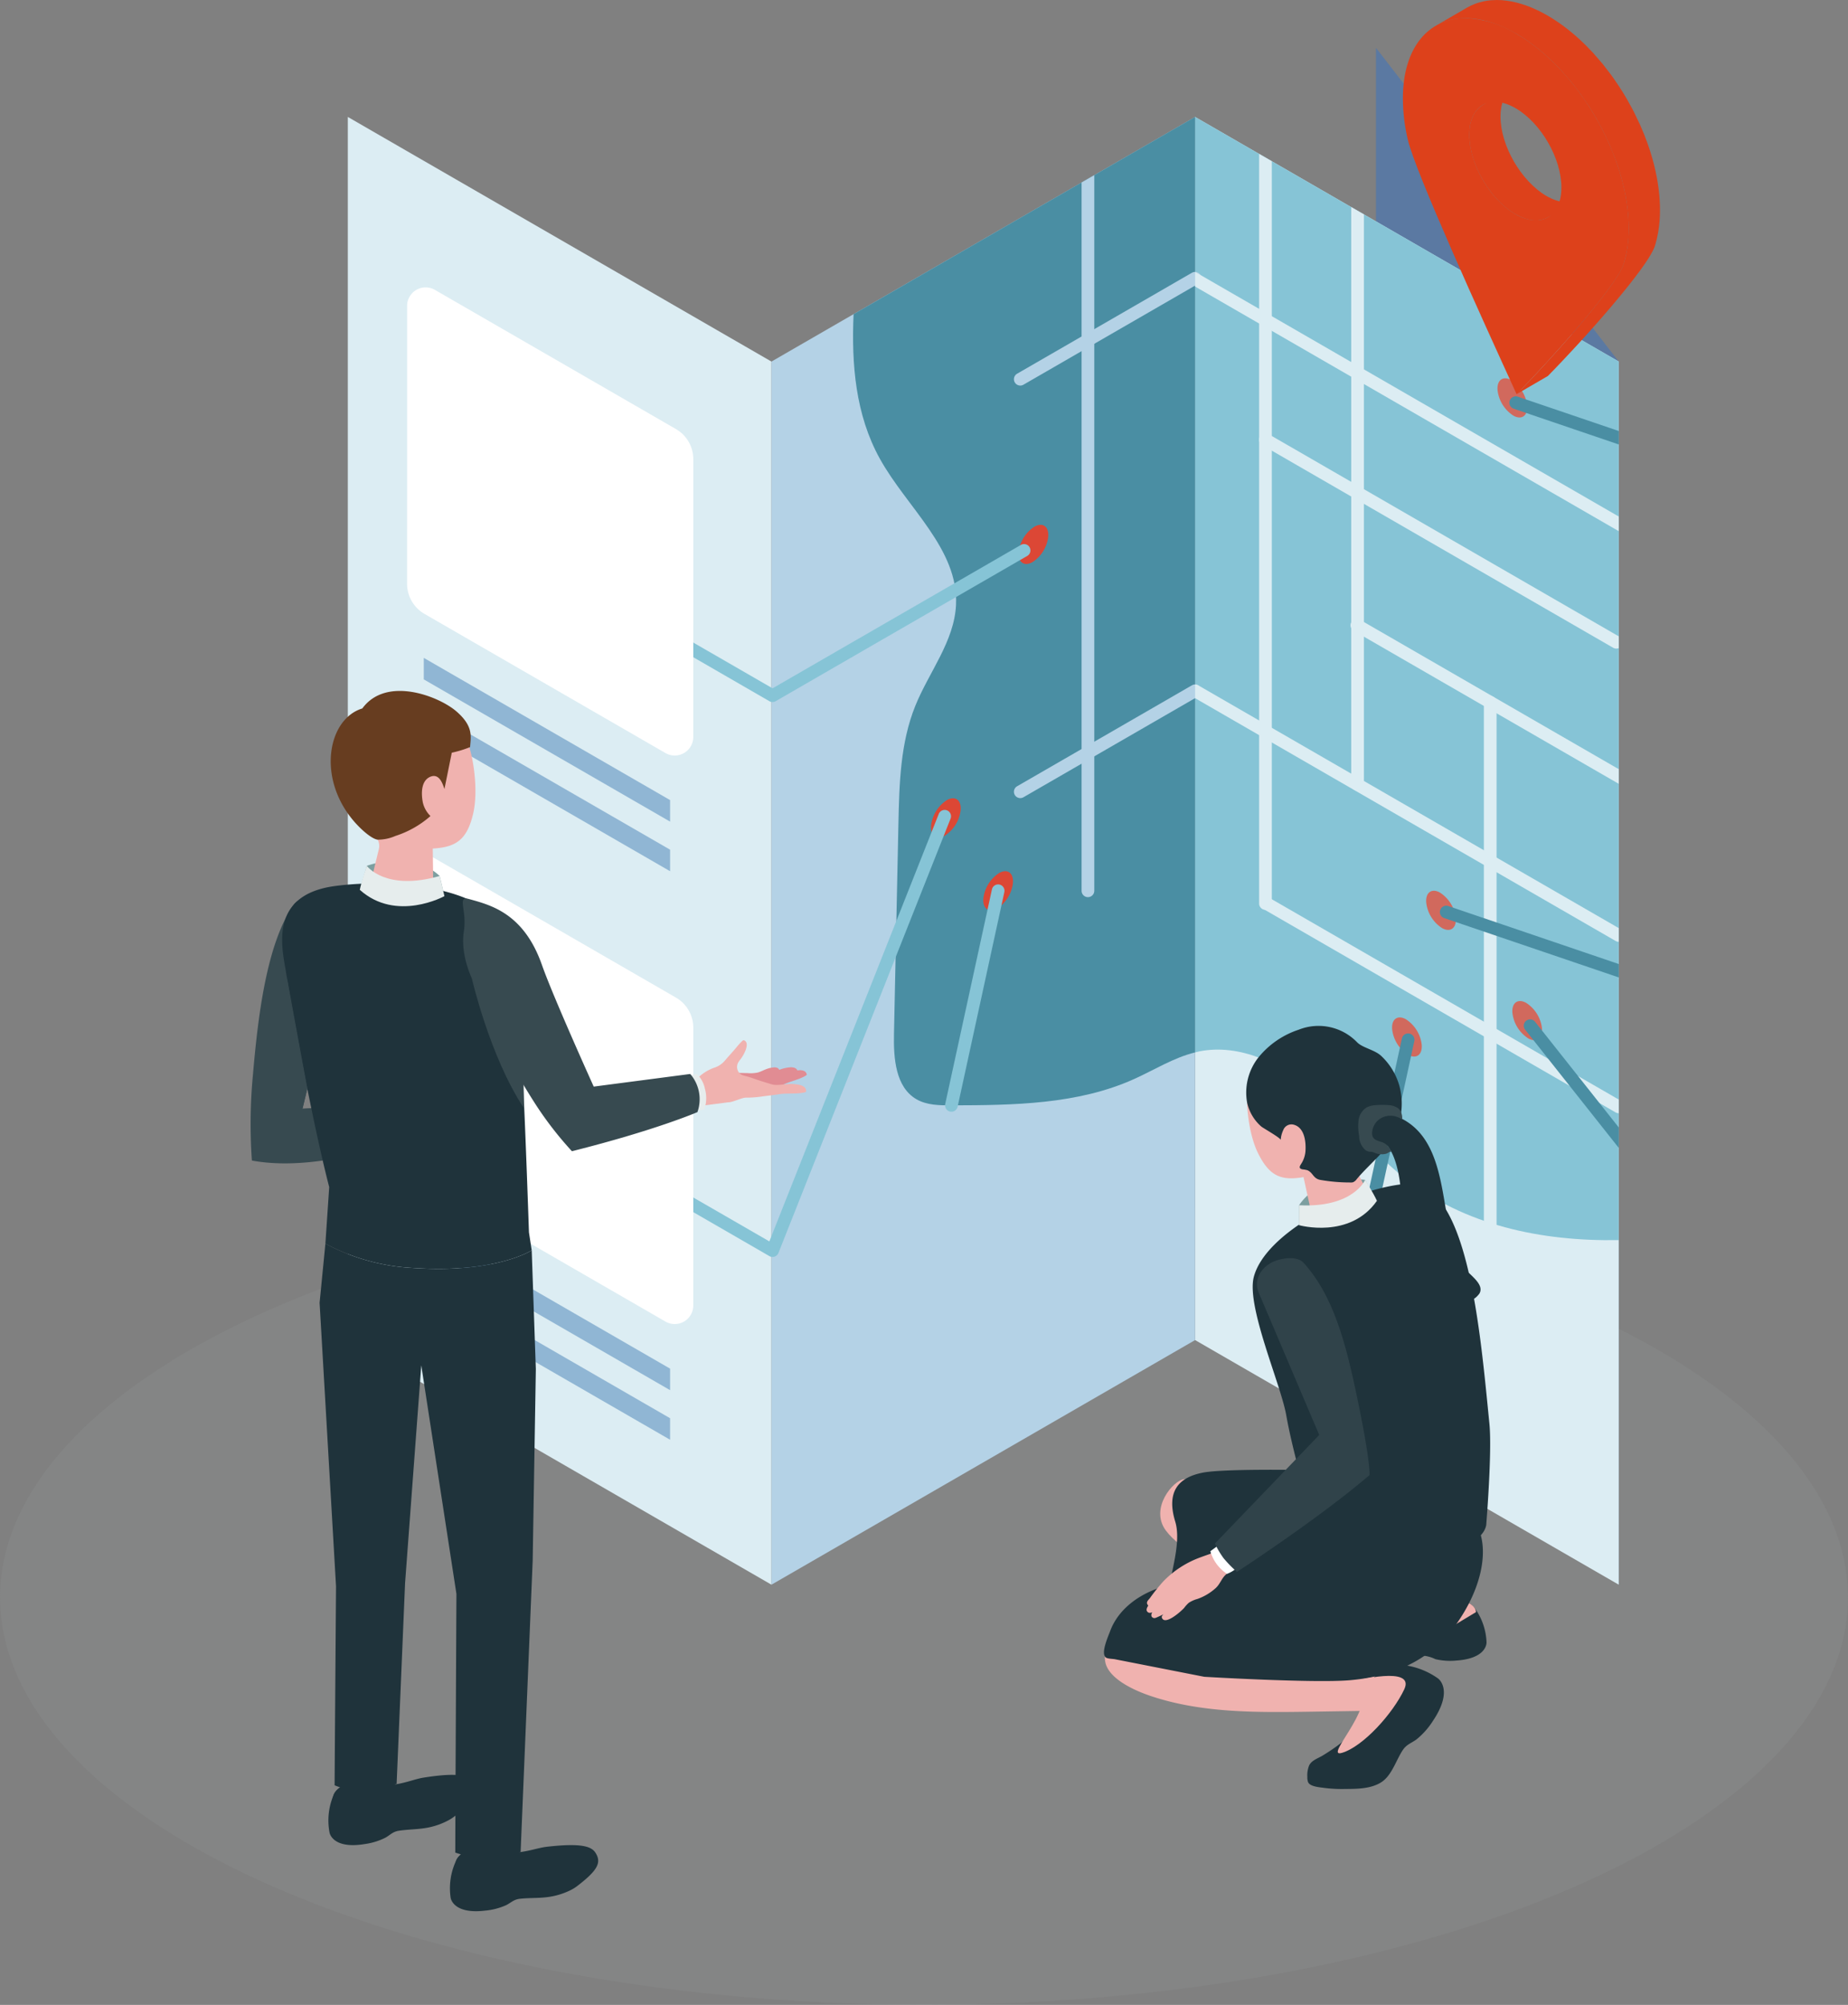 <svg xmlns="http://www.w3.org/2000/svg" xmlns:xlink="http://www.w3.org/1999/xlink" width="322.037" height="349.326" viewBox="0 0 322.037 349.326"><rect x="0" y="0" width="322.037" height="349.326" fill="#808080" stroke="none"/><defs><clipPath id="a"><rect width="267.729" height="333.003" fill="none"/></clipPath><clipPath id="b"><path d="M510.993,276.364l73.825,42.623V105.873L510.993,63.25Z" transform="translate(-510.993 -63.25)" fill="none"/></clipPath><clipPath id="c"><path d="M281.811,105.873V318.988l73.825-42.623V63.25Z" transform="translate(-281.811 -63.25)" fill="none"/></clipPath><clipPath id="e"><path d="M661.669,50.127a3.883,3.883,0,0,0-.678.516c-.051.047-.1.095-.149.145a4.326,4.326,0,0,0-.556.688l-.008.01a5.01,5.01,0,0,0-.3.549c0,.006-.005.013-.008.019s-.017.042-.026.062c-.055.122-.11.245-.158.375-.024.064-.044.132-.066.2-.013.039-.027.078-.039.118s-.025.07-.035.107c-.039.133-.075.269-.107.41-.011.049-.02.1-.03.15-.007.032-.013.064-.019.1-.01.049-.021.1-.029.145-.022.126-.041.253-.058.384-.009.072-.015.145-.022.218,0,.026-.005.051-.008.078s-.007.06-.01.091c-.01.124-.018.25-.023.378s-.008.257-.009.388c0,.007,0,.015,0,.023,0,.12,0,.241.005.362s.01.258.018.388c0,.059.009.119.014.178,0,.026,0,.052.006.077,0,.045.006.091.011.136q.019.2.044.394t.058.406v.009a.072.072,0,0,1,0,.011q.031.194.068.389.041.217.089.435c.009.041.02.083.03.124l.023.1c.017.074.034.148.052.223q.059.238.127.476c.018.063.038.125.057.188.013.043.025.085.038.127.019.063.037.126.057.189q.086.268.18.535c.016.047.036.093.053.14s.045.12.068.181c.038.1.073.2.113.3.058.146.122.291.184.436.029.068.056.136.086.2.012.028.023.055.035.083.077.172.163.341.245.511.059.123.115.247.177.369l.021.043c.012.024.028.047.041.07.3.574.621,1.136.974,1.678l.018.029a18.734,18.734,0,0,0,1.13,1.547c.022.028.041.06.063.087s.032.036.047.054c.1.118.2.229.3.344s.211.251.321.37l.078.081c.051.055.1.108.156.162.094.1.185.2.281.292s.186.179.28.268c.035.033.07.068.105.1l.064.062q.207.19.418.369c.066.056.133.11.2.164l.088.072.092.076q.182.144.368.281c.089.066.179.129.269.192l.047.033.039.028c.114.079.229.155.344.228s.227.142.341.209l.079.046q.129.074.256.143.166.09.329.171c.07.034.139.066.209.1l.055.025.062.03q.161.072.321.136t.324.122l.054.018.048.015c.073.025.147.05.22.072q.167.051.331.091c.053.013.1.023.156.035l.07.016.1.023c.118.023.235.042.351.058.07.009.14.015.209.021l.075.008.073.007q.191.013.376.013c.054,0,.106-.006.16-.008l.126-.006c.043,0,.087,0,.13-.006a4.448,4.448,0,0,0,.462-.067l.008,0c.032-.006.061-.018.092-.025a4.066,4.066,0,0,0,.46-.127c.012,0,.022-.011.034-.016a3.884,3.884,0,0,0,.615-.284l5.439-3.16a3.869,3.869,0,0,1-.614.284,4.065,4.065,0,0,1-.5.143c-.03.007-.059.019-.09.025a4.536,4.536,0,0,1-.6.076l-.124.006a5.176,5.176,0,0,1-.61-.012l-.074-.008a5.936,5.936,0,0,1-.664-.1l-.069-.015a7.013,7.013,0,0,1-.708-.2l-.048-.015q-.375-.129-.763-.306l-.052-.024c-.262-.121-.527-.258-.8-.413s-.54-.329-.8-.512l-.044-.032q-.371-.259-.732-.551L671.1,64.8q-.348-.286-.685-.6c-.035-.033-.07-.067-.1-.1-.191-.181-.378-.369-.562-.561-.051-.054-.1-.106-.154-.16-.138-.147-.269-.3-.4-.456-.1-.113-.2-.223-.294-.339-.039-.047-.074-.1-.112-.143a18.823,18.823,0,0,1-1.129-1.545l-.019-.03c-.352-.541-.676-1.1-.973-1.676-.02-.039-.043-.076-.062-.115-.061-.12-.116-.243-.175-.364-.1-.2-.193-.4-.282-.6-.03-.068-.057-.137-.086-.205-.1-.243-.2-.487-.3-.732-.023-.062-.047-.123-.069-.184q-.157-.431-.29-.863c-.013-.042-.026-.085-.038-.127q-.132-.444-.237-.887l-.023-.095c-.072-.317-.135-.634-.185-.949,0,0,0-.007,0-.011q-.075-.476-.114-.945c0-.026,0-.051-.006-.076-.024-.312-.038-.622-.037-.928s.016-.6.042-.88c0-.026.005-.052.008-.078.026-.259.063-.508.109-.748.006-.032.012-.063.019-.1.048-.232.106-.454.172-.667.013-.04.026-.079.04-.119a5.859,5.859,0,0,1,.224-.575c.009-.019.016-.041.025-.06a5.019,5.019,0,0,1,.32-.579,4.319,4.319,0,0,1,.556-.688c.049-.05.1-.1.149-.144a3.867,3.867,0,0,1,.678-.516Z" transform="translate(-659.327 -46.967)" fill="none"/></clipPath><radialGradient id="f" cx="2.435" cy="0.133" r="1.7" gradientTransform="matrix(1.215, 0, 0, -1, 2.382, 27.329)" gradientUnits="objectBoundingBox"><stop offset="0" stop-color="#fadf1a"/><stop offset="1" stop-color="#dd411b"/></radialGradient><clipPath id="g"><path d="M642.977,43.939c-4.432-2.559-8.017-8.759-8-13.852s3.622-7.149,8.055-4.59,8.009,8.763,7.995,13.856c-.01,3.606-1.818,5.687-4.445,5.687a7.314,7.314,0,0,1-3.6-1.1M623.4,23.756a31.6,31.6,0,0,0,.863,7.236c1.294,5.595,12.858,31.014,18.958,44.345,6.194-6.294,17.409-18.869,18.638-22.64a20.563,20.563,0,0,0,.9-6.218c.035-12.484-8.748-27.7-19.62-33.973a17.923,17.923,0,0,0-8.826-2.7c-6.448,0-10.889,5.106-10.914,13.947" transform="translate(-623.402 -9.809)" fill="none"/></clipPath><radialGradient id="h" cx="0.402" cy="0.42" r="0.707" gradientTransform="matrix(1.663, 0, 0, -1, 3.379, 10.067)" xlink:href="#f"/><clipPath id="i"><path d="M651.785,0c-.135,0-.264.014-.4.019-.1,0-.2.008-.306.014s-.213.005-.316.015a10.937,10.937,0,0,0-1.135.165l-.021.006c-.083.017-.16.048-.242.067a10.023,10.023,0,0,0-1.112.306c-.042.015-.082.035-.124.05-.06.023-.118.049-.178.072a9.462,9.462,0,0,0-1.292.614l-5.438,3.16a9.454,9.454,0,0,1,1.29-.613c.06-.024.119-.051.179-.073a9.935,9.935,0,0,1,1.239-.358c.081-.018.156-.049.238-.065a10.9,10.9,0,0,1,1.473-.186c.1-.007.2-.011.306-.014a12.427,12.427,0,0,1,1.5.029c.06,0,.121.013.181.018a14.629,14.629,0,0,1,1.632.251l.168.038A17.178,17.178,0,0,1,651.159,4l.12.039q.92.316,1.869.749l.125.059c.642.3,1.292.632,1.95,1.012s1.324.8,1.974,1.254l.111.079q.909.635,1.792,1.35c.07.056.139.114.209.171q.852.7,1.676,1.464c.088.082.174.168.261.25.467.442.924.9,1.374,1.373.125.131.253.259.377.392.338.363.663.744.991,1.122.238.274.482.542.714.824.344.417.673.85,1,1.282.188.246.384.484.568.735.4.549.788,1.113,1.168,1.681.1.147.2.288.3.436q.707,1.082,1.355,2.2c.123.213.233.432.353.647.3.539.6,1.078.881,1.627.152.3.289.6.434.906.233.483.469.964.684,1.452.075.169.143.339.215.509q.382.9.724,1.8c.056.148.113.3.167.444q.385,1.057.711,2.12c.032.1.063.208.094.312q.323,1.088.581,2.176c.018.077.037.153.054.23.178.778.332,1.554.455,2.325,0,.01,0,.02.005.029.123.777.215,1.549.279,2.315.005.063.01.127.015.19.06.765.093,1.524.092,2.273,0,.539-.024,1.06-.058,1.572,0,.069-.008.139-.013.207-.036.478-.088.941-.151,1.394-.013.1-.028.195-.043.291-.071.461-.152.911-.251,1.344-.005.022-.011.042-.017.063-.108.465-.23.915-.368,1.346a6.048,6.048,0,0,1-.316.741c-.038.078-.086.164-.13.246-.108.206-.229.423-.367.654-.061.1-.122.2-.188.311-.142.229-.3.474-.468.723-.086.129-.166.254-.258.388-.217.317-.453.65-.7.992-.053.073-.1.14-.153.215-.31.423-.642.864-.991,1.318-.1.133-.213.273-.318.407-.255.328-.515.659-.786,1-.143.179-.292.363-.439.545-.249.308-.5.618-.761.934l-.49.592q-.395.475-.8.957c-.164.194-.326.388-.493.583q-.44.518-.891,1.039l-.446.517q-.61.7-1.23,1.406l-.13.149q-.69.78-1.382,1.549c-.142.158-.283.313-.425.47q-.476.527-.948,1.046l-.516.563c-.282.307-.562.611-.839.91l-.525.566q-.407.436-.8.856l-.49.519c-.284.3-.559.587-.831.871-.129.134-.261.273-.387.4-.378.392-.744.769-1.094,1.124l-.043.043h0l5.439-3.16c.362-.368.744-.761,1.137-1.168.125-.129.256-.267.383-.4.274-.285.55-.574.835-.875l.484-.513c.271-.288.543-.578.821-.876l.5-.534q.431-.465.87-.943l.5-.541q.477-.522.958-1.056c.14-.156.28-.308.42-.465q.69-.769,1.381-1.549l.14-.159q.613-.7,1.218-1.392c.153-.176.3-.35.452-.524q.449-.52.888-1.036c.167-.2.329-.39.494-.584q.409-.485.805-.962l.478-.578c.265-.322.521-.638.774-.952.144-.179.289-.358.429-.533.271-.34.53-.671.785-1,.107-.137.219-.279.323-.414.349-.454.68-.895.99-1.317.052-.07.094-.133.145-.2.252-.347.491-.685.711-1.005.09-.132.168-.253.252-.38.115-.173.24-.355.344-.518.047-.075.083-.139.127-.211.066-.106.127-.208.187-.31.138-.232.26-.449.368-.656.043-.082.091-.168.129-.245.018-.036.043-.078.059-.113.071-.149.132-.291.183-.423.027-.071.052-.14.074-.206q.065-.206.127-.416c.088-.3.167-.614.241-.931.005-.021.011-.041.016-.062,0,0,0-.009,0-.014q.108-.475.195-.972c.02-.117.035-.24.053-.359.015-.1.03-.194.044-.291s.032-.2.045-.3q.057-.461.1-.94c0-.049.005-.1.009-.15.005-.07.008-.14.013-.21.013-.191.027-.381.035-.577q.02-.462.022-.938c0-.018,0-.037,0-.055q0-.441-.012-.887-.014-.473-.045-.951c-.009-.144-.023-.29-.034-.435-.005-.063-.01-.127-.015-.19-.009-.111-.016-.222-.026-.333q-.046-.481-.108-.965t-.142-1c0-.006,0-.013,0-.018s0-.02-.005-.029q-.076-.477-.166-.957-.1-.532-.218-1.067c-.022-.1-.048-.2-.071-.3-.018-.077-.036-.154-.054-.231-.043-.184-.084-.368-.13-.552q-.146-.584-.313-1.168c-.043-.152-.092-.3-.137-.455-.031-.1-.063-.208-.094-.312-.048-.157-.092-.313-.142-.47q-.21-.657-.442-1.313c-.04-.112-.085-.224-.127-.336-.055-.15-.112-.3-.169-.448-.093-.248-.181-.5-.279-.743-.14-.352-.294-.7-.443-1.051-.073-.171-.141-.342-.216-.512-.031-.069-.057-.138-.088-.207-.186-.417-.395-.827-.595-1.241-.146-.3-.283-.61-.437-.911-.019-.038-.035-.076-.054-.113-.26-.507-.541-1-.819-1.5-.122-.219-.235-.443-.36-.661q-.648-1.12-1.355-2.2c-.1-.15-.205-.292-.3-.441-.379-.567-.763-1.13-1.164-1.677-.184-.251-.38-.489-.568-.734-.295-.385-.584-.777-.889-1.151-.037-.045-.077-.086-.114-.132-.232-.281-.475-.548-.713-.822-.269-.31-.531-.631-.807-.931-.061-.066-.125-.128-.186-.194-.123-.133-.25-.259-.374-.389-.232-.243-.462-.491-.7-.727s-.452-.434-.679-.649c-.087-.082-.173-.168-.261-.249-.055-.051-.108-.105-.163-.156q-.506-.465-1.024-.905c-.162-.138-.326-.269-.49-.4-.07-.057-.139-.115-.208-.171s-.154-.129-.232-.191q-.446-.354-.9-.689c-.218-.161-.438-.315-.659-.469l-.112-.08-.1-.07q-.419-.288-.843-.558t-.837-.512l-.194-.113q-.314-.181-.625-.35-.4-.219-.806-.417c-.174-.086-.347-.165-.52-.245l-.124-.059c-.051-.023-.1-.049-.153-.072q-.4-.177-.787-.334t-.794-.3c-.046-.016-.09-.029-.136-.044L656.6.837c-.178-.06-.356-.121-.533-.174q-.409-.124-.813-.225c-.13-.032-.258-.057-.387-.086L654.7.315c-.083-.018-.167-.04-.25-.056q-.435-.085-.861-.142c-.176-.024-.347-.036-.521-.053-.06-.006-.121-.014-.181-.019s-.117-.014-.173-.018Q652.285,0,651.871,0Z" transform="translate(-641.223 0.002)" fill="none"/></clipPath><radialGradient id="j" cx="0.924" cy="-0.342" r="0.509" gradientTransform="matrix(1.759, 0, 0, -1, 4.012, 9.696)" xlink:href="#f"/></defs><ellipse cx="161.018" cy="71" rx="161.018" ry="71" transform="translate(0 207.326)" fill="#a4a9ad" opacity="0.112"/><g transform="translate(43.658 0)"><path d="M651.162,80.549l-42.3-54.657V239.007l42.3,54.657Z" transform="translate(-412.734 -17.551)" fill="#5b79a2"/><path d="M126.454,105.873,52.629,63.25V276.365l73.825,42.623Z" transform="translate(-35.676 -42.875)" fill="#dcedf3"/><path d="M584.818,105.873,510.993,63.25V276.365l73.825,42.623Z" transform="translate(-346.39 -42.875)" fill="#dcedf3"/><path d="M281.811,105.873,355.636,63.25V276.365l-73.825,42.623Z" transform="translate(-191.033 -42.875)" fill="#b4d2e6"/><g clip-path="url(#a)"><path d="M511.682,226.074c7.152-1.434,14.42,2.169,19.982,6.889s10.064,10.61,15.788,15.131c10.451,8.254,23.852,11.095,37.367,10.853V105.873L510.993,63.25v163c.23-.056.456-.124.689-.171" transform="translate(-346.39 -42.875)" fill="#86c4d6"/><path d="M330.607,122.772c4.728,8.551,13.757,15.749,13.288,25.509-.305,6.355-4.7,11.67-7.089,17.566-2.62,6.465-2.8,13.62-2.949,20.595q-.386,18.289-.771,36.577c-.089,4.22.258,9.263,3.908,11.382,1.808,1.049,4.01,1.073,6.1,1.068,10.813-.026,22-.146,31.854-4.594,3.524-1.59,6.87-3.713,10.609-4.631v-163L326.045,97.61c-.39,8.809.359,17.559,4.563,25.162" transform="translate(-220.956 -42.874)" fill="#4a8ea3"/><path d="M399.205,471.532a6.1,6.1,0,0,0-2.794,4.5c-.118,1.719.941,2.492,2.366,1.725a6.1,6.1,0,0,0,2.794-4.5c.118-1.719-.941-2.491-2.366-1.725" transform="translate(-268.711 -319.439)" fill="#dc4735"/><path d="M370.928,432.087a6.1,6.1,0,0,0-2.794,4.5c-.119,1.719.941,2.492,2.366,1.725a6.1,6.1,0,0,0,2.794-4.5c.119-1.719-.941-2.491-2.366-1.725" transform="translate(-249.543 -292.7)" fill="#dc4735"/><path d="M418.307,284.182a6.1,6.1,0,0,0-2.794,4.5c-.119,1.719.941,2.492,2.366,1.725a6.1,6.1,0,0,0,2.794-4.5c.119-1.719-.941-2.491-2.366-1.725" transform="translate(-281.66 -192.439)" fill="#dc4735"/><path d="M676.952,204.934a6.1,6.1,0,0,1,2.794,4.5c.119,1.719-.941,2.492-2.366,1.725a6.1,6.1,0,0,1-2.795-4.5c-.118-1.719.941-2.491,2.366-1.725" transform="translate(-457.279 -138.718)" fill="#d1695d"/><path d="M684.989,541.766a6.1,6.1,0,0,1,2.794,4.5c.119,1.719-.941,2.492-2.366,1.725a6.1,6.1,0,0,1-2.794-4.5c-.118-1.719.941-2.491,2.366-1.725" transform="translate(-462.728 -367.049)" fill="#d1695d"/><path d="M619.922,550.629a6.1,6.1,0,0,1,2.794,4.5c.119,1.719-.941,2.492-2.366,1.725a6.1,6.1,0,0,1-2.794-4.5c-.119-1.719.941-2.491,2.366-1.725" transform="translate(-418.62 -373.057)" fill="#d1695d"/><path d="M638.359,482.113a6.1,6.1,0,0,1,2.795,4.5c.119,1.719-.941,2.492-2.366,1.725a6.1,6.1,0,0,1-2.794-4.5c-.118-1.719.941-2.491,2.366-1.725" transform="translate(-431.118 -326.611)" fill="#d1695d"/><path d="M248.38,321.822a1.106,1.106,0,0,1-.553-.148l-15.061-8.7a1.106,1.106,0,0,1,1.107-1.916l14.507,8.375,43.278-24.986a1.106,1.106,0,0,1,1.106,1.916l-43.831,25.305a1.106,1.106,0,0,1-.553.148" transform="translate(-157.411 -199.501)" fill="#86c4d6"/><path d="M248.38,515.976a1.1,1.1,0,0,1-.553-.148l-15.061-8.7a1.106,1.106,0,1,1,1.107-1.915l13.951,8.054,29.521-74.483a1.106,1.106,0,0,1,2.057.815l-29.993,75.674a1.1,1.1,0,0,1-1.029.7" transform="translate(-157.411 -296.968)" fill="#86c4d6"/><path d="M136.65,380.627,93.728,355.846v3.749l42.921,24.781Z" transform="translate(-63.536 -241.219)" fill="#90b6d4"/><path d="M136.65,407.449,93.728,382.668v3.749L136.65,411.2Z" transform="translate(-63.536 -259.401)" fill="#90b6d4"/><path d="M131.53,180.117l-42-24.25a3.23,3.23,0,0,0-4.845,2.8l-.005,48.407a6.056,6.056,0,0,0,3.028,5.245l42,24.25a3.23,3.23,0,0,0,4.845-2.8l.005-48.407a6.056,6.056,0,0,0-3.028-5.245" transform="translate(-57.401 -105.361)" fill="#fff"/><path d="M376.842,517.983a1.126,1.126,0,0,1-.237-.025,1.107,1.107,0,0,1-.846-1.317l8.14-37.389a1.106,1.106,0,1,1,2.162.471l-8.14,37.389a1.107,1.107,0,0,1-1.08.871" transform="translate(-254.701 -324.282)" fill="#86c4d6"/><path d="M414.1,390.03a1.106,1.106,0,0,1-.554-2.064l30.46-17.586a1.106,1.106,0,1,1,1.106,1.916l-30.46,17.586a1.1,1.1,0,0,1-.552.148" transform="translate(-279.961 -250.97)" fill="#b4d2e6"/><path d="M414.1,166.883a1.106,1.106,0,0,1-.554-2.064l30.46-17.586a1.106,1.106,0,1,1,1.106,1.916l-30.46,17.586a1.1,1.1,0,0,1-.552.148" transform="translate(-279.961 -99.704)" fill="#b4d2e6"/></g><g transform="translate(164.603 20.375)"><g clip-path="url(#b)"><path d="M546.731,185.993a1.106,1.106,0,0,1-1.106-1.106V41.623a1.106,1.106,0,1,1,2.212,0V184.887a1.106,1.106,0,0,1-1.106,1.106" transform="translate(-534.469 -47.84)" fill="#dcedf3"/><path d="M596.563,203.112a1.106,1.106,0,0,1-1.106-1.106V97.474a1.106,1.106,0,1,1,2.212,0V202.006a1.106,1.106,0,0,1-1.106,1.106" transform="translate(-568.249 -85.7)" fill="#dcedf3"/><path d="M668.317,472.366a1.106,1.106,0,0,1-1.106-1.106V377.537a1.106,1.106,0,0,1,2.212,0V471.26a1.106,1.106,0,0,1-1.106,1.106" transform="translate(-616.889 -275.548)" fill="#dcedf3"/><path d="M607.867,271.892a1.1,1.1,0,0,1-.552-.148l-61.138-35.3a1.106,1.106,0,1,1,1.106-1.916l61.138,35.3a1.106,1.106,0,0,1-.554,2.064" transform="translate(-534.469 -179.256)" fill="#dcedf3"/><path d="M594.01,199.083a1.1,1.1,0,0,1-.552-.148l-86.234-49.787a1.106,1.106,0,0,1,1.106-1.916l86.234,49.787a1.106,1.106,0,0,1-.554,2.064" transform="translate(-508.063 -120.079)" fill="#dcedf3"/><path d="M670.014,379.624a1.1,1.1,0,0,1-.552-.149l-73.825-42.623a1.106,1.106,0,0,1,1.107-1.916l73.825,42.623a1.106,1.106,0,0,1-.554,2.064" transform="translate(-567.996 -247.319)" fill="#dcedf3"/><path d="M582.488,415.066a1.1,1.1,0,0,1-.552-.149L508.111,372.3a1.106,1.106,0,0,1,1.107-1.916L583.043,413a1.106,1.106,0,0,1-.554,2.064" transform="translate(-508.664 -271.345)" fill="#dcedf3"/><path d="M608.673,522.914a1.1,1.1,0,0,1-.552-.148L546.74,487.327a1.106,1.106,0,1,1,1.106-1.916l61.382,35.439a1.106,1.106,0,0,1-.554,2.064" transform="translate(-534.85 -349.322)" fill="#dcedf3"/><path d="M714.147,583.483a1.129,1.129,0,0,0,.2-.127,1.107,1.107,0,0,0,.18-1.555l-23.76-29.995a1.106,1.106,0,0,0-1.734,1.374l23.76,30a1.107,1.107,0,0,0,1.353.307" transform="translate(-631.521 -394.146)" fill="#4a8ea3"/><path d="M681.7,503.891a1.105,1.105,0,0,0-.591-1.619l-36.227-12.322a1.106,1.106,0,0,0-.712,2.1L680.4,504.367a1.106,1.106,0,0,0,1.3-.476" transform="translate(-600.761 -352.459)" fill="#4a8ea3"/><path d="M719.3,228.373a1.106,1.106,0,0,0-.591-1.619l-36.227-12.322a1.106,1.106,0,0,0-.712,2.1l36.227,12.322a1.106,1.106,0,0,0,1.3-.476" transform="translate(-626.247 -165.692)" fill="#4a8ea3"/></g></g><g transform="translate(90.778 20.375)"><g clip-path="url(#c)"><path d="M450.7,212.248a1.106,1.106,0,0,1-1.106-1.106V83.621a1.106,1.106,0,0,1,2.212,0V211.142a1.106,1.106,0,0,1-1.106,1.106" transform="translate(-395.55 -76.309)" fill="#b4d2e6"/></g></g><g clip-path="url(#a)"><path d="M131.53,487.64l-42-24.25a3.23,3.23,0,0,0-4.845,2.8l-.005,48.407a6.056,6.056,0,0,0,3.028,5.245l42,24.249a3.23,3.23,0,0,0,4.845-2.8l.005-48.407a6.056,6.056,0,0,0-3.028-5.245" transform="translate(-57.401 -313.824)" fill="#fff"/><path d="M136.65,688.15,93.728,663.369v3.749L136.65,691.9Z" transform="translate(-63.536 -449.681)" fill="#90b6d4"/><path d="M136.65,714.972,93.728,690.192v3.749l42.921,24.78Z" transform="translate(-63.536 -467.863)" fill="#90b6d4"/><path d="M598.629,598.587a1.121,1.121,0,0,1-.236-.025,1.107,1.107,0,0,1-.846-1.317l8.14-37.389a1.106,1.106,0,1,1,2.162.471l-8.14,37.389a1.106,1.106,0,0,1-1.08.871" transform="translate(-405.045 -378.922)" fill="#4a8ea3"/><path d="M612.973,866.694a10.841,10.841,0,0,1,2.047,5.939s.183,2.829-5.3,3.188a11.059,11.059,0,0,1-3.613-.247,6.124,6.124,0,0,0-2.452-.63c-1.5.109-2.969.468-4.463.567a12.13,12.13,0,0,1-4.2-.427,6.919,6.919,0,0,1-1.156-.447c-3.983-2.007-4.773-3.167-4.084-4.919.441-1.12,1.827-2.088,7.9-2.513,1.517-.106,3.615.3,5.87-.1a4.81,4.81,0,0,0,2.1-.892,5.836,5.836,0,0,1,3.285-1.02c1.884-.065,3.5.57,4.064,1.5" transform="translate(-399.632 -586.488)" fill="#1f333b"/><path d="M645.29,867.379c-.044-1.288-1.959-2.267-4.276-2.188s-4.159,1.189-4.115,2.477,1.959,2.267,4.276,2.188" transform="translate(-431.738 -586.488)" fill="#f0b2af"/><path d="M505.8,816.582c6.382,2.573,26.795,6.485,26.795,6.485l-.377-18.057c-13.651-5.149-28.618-6.177-35.921-5.405-1.894.2-6.049,5.082-3.18,8.948,2.541,3.424,8.728,6.435,12.683,8.029" transform="translate(-333.61 -541.877)" fill="#f0b2af"/><path d="M469.827,897.741c8.964,3.1,18.672,2.993,28.155,2.853l13.283-.2q-.011-3.409-.022-6.818a322.8,322.8,0,0,0-42.581-4.932c-2.863-.14-7.054-.349-6.418,3.239.529,2.986,5.129,5.006,7.582,5.854" transform="translate(-313.301 -602.351)" fill="#f0b2af"/><path d="M587.322,900.355a13.026,13.026,0,0,1,7.152,2.4s2.826,1.9-.848,7.376a13.285,13.285,0,0,1-2.883,3.257c-.922.678-1.72.847-2.4,1.872-1.19,1.8-1.914,4.476-3.806,5.637-1.779,1.091-4.081,1.118-6.1,1.126a24.79,24.79,0,0,1-3.775-.183c-.75-.112-2.492-.211-2.814-1.012a2.454,2.454,0,0,1-.127-.9,4.6,4.6,0,0,1,.3-1.973c.422-.923,1.546-1.256,2.365-1.751a36.183,36.183,0,0,0,3.177-2.165,11.7,11.7,0,0,0,3.225-4.4,5.779,5.779,0,0,0,.689-2.65,7.012,7.012,0,0,1,1.437-3.874c1.319-1.84,3.109-2.914,4.409-2.766" transform="translate(-387.558 -610.319)" fill="#1f333b"/><path d="M479.149,850.649s19.189,1.142,25.4.6c7.488-.649,13.878-3.352,18.307-9.425,5.02-6.883,6.045-13.99,3.653-17.878-.192-.313-4.736.582-5.14.631-8.214,1.009-16.513,2.42-24.749,3.024a1.979,1.979,0,0,1-.172,1.923,3.328,3.328,0,0,1-1.25.759,55.985,55.985,0,0,1-12.471,3.536c-3.618.585-7.071.1-10.6,1.1-4.024,1.142-7.846,3.794-9.318,7.71-.42,1.117-1.677,3.893-.789,4.652.274.235,1.253.244,1.6.313l6.009,1.18,9.511,1.868" transform="translate(-312.986 -558.491)" fill="#1f333b"/><path d="M518.491,795.037s-13.136-.229-16.729.453c-4.329.822-6.456,3.314-4.871,8.537,1.8,5.921-4.359,16.313.008,19.461.351.253,2.613-.663,2.836-.719,4.532-1.149,19.5-7.072,24.341-7.886-.582-.531-1.209-1.136-1.291-1.608a.751.751,0,0,1,.249-.679,12.194,12.194,0,0,1,5.42-3.414c1.893-.624,4.46-.351,5.991-1.317,1.748-1.1,2.266-3.455.357-6.771-.545-.946-1.761-3.3-2.884-3.9a4.23,4.23,0,0,0-1.255-.2l-4.712-.756-7.459-1.2" transform="translate(-335.752 -538.911)" fill="#1f333b"/><path d="M578.72,638.012s-7.847-1.062-11.514,4.423c0,1.464-.011,3.472-.011,3.472a14.352,14.352,0,0,0,13.9-3.637c-.586-1.149-2.379-4.257-2.379-4.257" transform="translate(-384.487 -432.436)" fill="#7d9fa0"/><path d="M582.859,699.711c-.659,3.742-8.235,5.378-11.228,6.112a41.172,41.172,0,0,1-16.742.07,7.951,7.951,0,0,1-2.994-1.047,3.132,3.132,0,0,1-1.5-2.658,7.9,7.9,0,0,1,1.188-2.761c1.447-3-.566-5.968-1.307-8.884-.837-3.295-1.681-6.59-2.275-9.94-.973-5.484-7-18.984-5.649-24.105,2.028-7.667,16.684-15.268,26.4-16.2,10.888-1.043,13.031,25.554,14.654,41.793.492,4.921-.555,17.619-.555,17.619" transform="translate(-367.516 -434.022)" fill="#1f333b"/><path d="M539.221,570.281c.418-2.368,2.491-5.9,9.695-6.975s9.912,3.8,10.975,10.063a11.773,11.773,0,0,1-1.976,9.219,2.191,2.191,0,0,0-.183,2.319c1.034,2.045,2.88,5.707,2.88,5.707.279,1.275-1.774,3.033-4.587,3.926s-5.319.583-5.6-.692l-1.528-7c-3.9.678-5.905-.178-7.86-4.034-1.893-3.734-2.3-9.813-1.817-12.53" transform="translate(-365.4 -381.751)" fill="#f0b2af"/><path d="M578.72,638.186s-2.069,4.9-11.514,4.423l-.011,3.472s8.863,2.495,13.582-4.246c-.656-1.422-2.057-3.649-2.057-3.649" transform="translate(-384.487 -432.61)" fill="#e6eded"/><path d="M495.841,834.55s-1.664.576-2.341.852a17.163,17.163,0,0,0-5.63,3.732c-.062.062-.124.125-.186.188a33.64,33.64,0,0,0-2.373,2.964c-.2.255-.6.567-.471.971.006.018.177.346.208.305-.01.013-.443.6-.249.951.155.28.458.439.95.208a.81.81,0,0,0-.136.729.571.571,0,0,0,.717.251c.183-.052,1.376-.621,1.376-.621s-.392.291-.3.577c.506,1.515,3.509-1.234,3.909-1.713a5.51,5.51,0,0,1,.788-.865,5.211,5.211,0,0,1,1.514-.671,9.45,9.45,0,0,0,3.148-1.868c.863-.774,1.066-1.847,1.987-2.53l3.739-2.456-2.638-3.819Z" transform="translate(-328.599 -563.812)" fill="#f0b2af"/><path d="M522.137,841.027a6.986,6.986,0,0,1-2.9-3.942c.788-.581,1.282-.936,1.282-.936a12.2,12.2,0,0,0,3.137,4.015,5.474,5.474,0,0,1-1.515.863" transform="translate(-351.975 -566.804)" fill="#fff"/><path d="M539.893,711.341l-18.177,18.918a15.4,15.4,0,0,0,1.5,2.543,21.4,21.4,0,0,0,2.339,2.394s14.28-9.293,23.114-16.877c.01-2.97-1.669-11.209-2.516-15.138-1.8-8.362-3.961-16.292-8.984-21.837-.692-.764-2.161-1.087-4.307-.534-2.7.7-4.63,3.238-3.483,5.809Z" transform="translate(-353.659 -461.316)" fill="#30434a"/><path d="M591.056,907.4s10.671-2.777,8.7,1.432-7.154,9.964-10.839,11.071,7.617-9.46,2.141-12.5" transform="translate(-398.7 -614.497)" fill="#f0b2af"/><path d="M560.955,578.394c-1.05,1.077-2.138,2.127-3.1,3.279a1.523,1.523,0,0,1-.637.534,1.465,1.465,0,0,1-.523.04,29.969,29.969,0,0,1-5.283-.467c-1.17-.285-1.163-1.236-2.146-1.664a4.567,4.567,0,0,0-.857-.153c-.869-.193-.349-.719-.094-1.18a4.711,4.711,0,0,0,.609-1.932c.139-1.994-.289-4.182-2-4.659a1.518,1.518,0,0,0-1.861.918,5.106,5.106,0,0,0-.388,1.195,2.792,2.792,0,0,1-.086.515.077.077,0,0,1-.031.037c.379-.181-3.015-2.083-3.342-2.367a7.716,7.716,0,0,1-2.457-4.168,9.867,9.867,0,0,1,2.057-7.967,15.117,15.117,0,0,1,6.925-4.724,9.34,9.34,0,0,1,10.169,2.173c.935.979,3.052,1.313,4.193,2.373a11.366,11.366,0,0,1,3.207,5.284,11.952,11.952,0,0,1-1.288,9.161,20.715,20.715,0,0,1-3.072,3.771" transform="translate(-365.092 -376.216)" fill="#1f333b"/><path d="M615.833,619.748a27.43,27.43,0,0,0,2.7,8.442c.743,1.344,3.9,3.071,2.917,4.818a3.678,3.678,0,0,1-1.853,1.381c-3.106,1.351-6.961,1.106-9.418-1.595a9.746,9.746,0,0,1-2.072-5.844c-.276-3.277.046-6.58-.181-9.861s-.671-7.931-2.922-10.329c-1.413-1.506-2.42-.245-3.8-2.172a1.931,1.931,0,0,1,.485-2.733,4.248,4.248,0,0,1,3.039-.4c9.095,1.9,9.765,10.847,11.106,18.29" transform="translate(-407.292 -407.64)" fill="#1f333b"/><path d="M606.085,598.154a3.254,3.254,0,0,0-1.649-.49,13.726,13.726,0,0,0-2.171.009,3.925,3.925,0,0,0-1.544.377,3.084,3.084,0,0,0-1.441,2.242,9.131,9.131,0,0,0,.1,2.747,3.241,3.241,0,0,0,1.2,2.544,1.794,1.794,0,0,0,.854.218,1.656,1.656,0,0,1,.668.189,3.131,3.131,0,0,0,1.8.186,1.49,1.49,0,0,0,.442-.15c.2-.11.4-.3.611-.218a2.588,2.588,0,0,0-1.535-1.668c-.565-.2-1.309-.31-1.626-.89a1.5,1.5,0,0,1-.151-.747,3.09,3.09,0,0,1,2.331-2.877,3.513,3.513,0,0,1,1.509-.049,5.588,5.588,0,0,1,1.394.531,2.6,2.6,0,0,0-.252-1.332,1.732,1.732,0,0,0-.539-.621" transform="translate(-406.19 -405.114)" fill="#374a50"/></g><g transform="translate(212.385 15.13)"><g clip-path="url(#e)"><rect width="19.149" height="23.263" transform="translate(0 0)" fill="url(#f)"/></g></g><g transform="translate(200.813 3.161)"><g clip-path="url(#g)"><rect width="39.402" height="65.529" transform="translate(-0.007 0)" fill="url(#h)"/></g></g><g transform="translate(206.553 0)"><g clip-path="url(#i)"><rect width="39.059" height="68.689" transform="translate(0 0)" fill="url(#j)"/></g></g><g clip-path="url(#a)"><path d="M59.944,466.438s7.694-2.923,12.7,1.766l.829,3.512a14.918,14.918,0,0,1-14.934-.407c.322-1.3,1.406-4.871,1.406-4.871" transform="translate(-39.681 -315.576)" fill="#7d9fa0"/><path d="M270.205,580.224c1.049,0,1.115.032,2.164.03a8.335,8.335,0,0,0,2.527-.135c.753-.218,1.444-.612,2.183-.875a6.628,6.628,0,0,1,1.53-.346,1.974,1.974,0,0,1,.941.078.835.835,0,0,1,.552.711c-.877.7-3.038,1.169-4.037,1.675a15.43,15.43,0,0,1-3.625,1.617Z" transform="translate(-183.165 -392.406)" fill="#e18c93"/><path d="M265.332,578.637c1.049,0,1.115.032,2.164.03a8.329,8.329,0,0,0,2.527-.135c.753-.218,1.444-.612,2.183-.874a6.618,6.618,0,0,1,1.53-.346,1.971,1.971,0,0,1,.941.078.835.835,0,0,1,.551.711c-.877.7-3.038,1.169-4.037,1.675a15.429,15.429,0,0,1-3.625,1.617Z" transform="translate(-179.862 -391.33)" fill="#e18c93"/><path d="M263.976,578.316c.755,0,.8.023,1.558.022a6,6,0,0,0,1.82-.1c.543-.157,1.04-.44,1.573-.63a4.763,4.763,0,0,1,1.1-.249,1.414,1.414,0,0,1,.677.056.6.6,0,0,1,.4.512,20.579,20.579,0,0,1-2.908,1.206,11.107,11.107,0,0,1-2.611,1.165Z" transform="translate(-178.943 -391.368)" fill="#e18c93"/><path d="M240.68,574.179l5.434-.7c.728.042,2.4-.832,3.126-.812a18.5,18.5,0,0,0,2.6-.179c1.109-.16,2.23-.267,3.339-.442,1.144-.182,3.419.038,4.5-.37a.862.862,0,0,0-.317-.874,2.034,2.034,0,0,0-.9-.374,6.847,6.847,0,0,0-1.615-.143c-.835.025-1.662.2-2.5.167a3.4,3.4,0,0,1-.828-.161c-2.754-.831-2.337-.766-3.749-1.218-.85-.272-1.645-.246-2-1.195a1.613,1.613,0,0,1,.061-1.262,3.935,3.935,0,0,1,.456-.654c.442-.568,1.708-2.676.684-3.249a.305.305,0,0,0-.184-.047.371.371,0,0,0-.187.105,9.6,9.6,0,0,0-.992,1.082c-.654.78-1.344,1.529-2.011,2.3l-.048.058a4.059,4.059,0,0,1-1.983,1.284,7.875,7.875,0,0,0-3.279,2.333Z" transform="translate(-162.886 -381.416)" fill="#f0b2af"/><path d="M238.442,587.383l1.531-.281a5.958,5.958,0,0,0,.109-3.579,4.81,4.81,0,0,0-1.4-2.577l-1.322.292Z" transform="translate(-160.899 -393.808)" fill="#e6eded"/><path d="M29.8,520.966,9.065,522.16l7.453-31.229c.919-3.04-1.13-5.106-4.253-5.5-2.478-.315-4.076.254-4.743,1.207-4.836,6.914-6.276,20.1-7.11,29.71a90.974,90.974,0,0,0-.175,14.863c12.915,2.371,28.838-4.583,28.838-4.583Z" transform="translate(0 -329)" fill="#374a50"/><path d="M43,963.6a11.27,11.27,0,0,0-.674,6.495s.481,2.907,6.112,1.981a11.494,11.494,0,0,0,3.6-1.1c.865-.483,1.284-1.05,2.334-1.216,1.543-.243,3.116-.225,4.651-.477a12.607,12.607,0,0,0,4.149-1.42,7.189,7.189,0,0,0,1.065-.725c3.559-2.97,4.087-4.33,2.976-5.942-.71-1.03-2.342-1.684-8.586-.684-1.561.25-3.589,1.157-5.967,1.279a5,5,0,0,1-2.334-.409,6.067,6.067,0,0,0-3.566-.259c-1.922.378-3.41,1.4-3.761,2.478" transform="translate(-28.553 -650.77)" fill="#1f333b"/><path d="M44.628,966.371c-.258-1.314,1.449-2.757,3.814-3.222s4.491.224,4.749,1.539-1.449,2.757-3.814,3.222-4.491-.224-4.749-1.539" transform="translate(-30.234 -652.797)" fill="#1f333b"/><path d="M108.948,1000.734a11.27,11.27,0,0,0-.953,6.46s.355,2.925,6.021,2.242a11.5,11.5,0,0,0,3.643-.945c.885-.445,1.328-.994,2.384-1.114,1.553-.176,3.123-.091,4.668-.276a12.609,12.609,0,0,0,4.207-1.24,7.188,7.188,0,0,0,1.1-.679c3.684-2.814,4.269-4.15,3.229-5.808-.665-1.059-2.267-1.783-8.549-1.053-1.57.183-3.635,1-6.016,1.021a5,5,0,0,1-2.314-.509,6.068,6.068,0,0,0-3.551-.412c-1.937.294-3.468,1.254-3.864,2.314" transform="translate(-73.124 -676.536)" fill="#1f333b"/><path d="M110.915,1002.121c-.2-1.325,1.566-2.692,3.949-3.054s4.477.418,4.678,1.742-1.566,2.693-3.949,3.055-4.477-.417-4.679-1.742" transform="translate(-75.176 -677.182)" fill="#1f333b"/><path d="M74.328,673.851l.718,20.706-.55,33.36-2.1,50.717s-3.416,2.9-11.388.153c0-5.012.2-45.065.2-45.065l-6.127-39.828-2.823,37.963L50.788,766.8a13.437,13.437,0,0,1-10.808.269c0-1.595.248-34.666.248-34.666l-2.864-49.41,1.011-10.3a36.252,36.252,0,0,0,15.33,4.238c14.441.972,20.622-3.078,20.622-3.078" transform="translate(-25.328 -456)" fill="#1f333b"/><path d="M24.641,540.612a36.253,36.253,0,0,0,15.33,4.237c14.441.972,20.622-3.078,20.622-3.078l-.48-3.133s-.622-18.307-1.023-25.86c-.307-5.782-.883-22.252-3.46-27.118-3.858-7.284-19.258-8.706-29.318-7.359-11.269,1.508-9.33,10.3-8.633,14.45,4.312,25.674,7.626,38,7.626,38Z" transform="translate(-11.594 -323.921)" fill="#1f333b"/><path d="M74.269,389.619c-.981-2.3-3.912-5.391-11.458-4.778s-9.138,6.185-8.741,12.772a12.238,12.238,0,0,0,4.172,8.867,2.277,2.277,0,0,1,.732,2.305c-.566,2.314-1.572,6.456-1.572,6.456.018,1.357,2.511,2.653,5.568,2.895s5.522-.662,5.5-2.019l-.1-7.449c4.109-.232,5.937-1.571,7.007-5.935,1.037-4.226.015-10.475-1.111-13.113" transform="translate(-36.615 -260.82)" fill="#f0b2af"/><path d="M60.329,468.332s3.249,4.478,12.7,1.766l.829,3.512s-8.385,4.612-14.751-1.1c.329-1.594,1.223-4.178,1.223-4.178" transform="translate(-40.067 -317.47)" fill="#e6eded"/><path d="M128.736,546.385l-9.01-17.153s3.109,13.541,9.01,22.511c.066-1.125,0-5.358,0-5.358" transform="translate(-81.159 -358.753)" fill="#374a50"/><path d="M155.712,523.24s-7.2,3.131-21.869,6.813a61.038,61.038,0,0,1-6.711-8.756,109.368,109.368,0,0,1-9.9-19.708s-2.994-4.9-2.219-9.893c.576-3.713-1.3-6.2.953-5.567,3.679,1.033,9.474,2.425,12.649,11.466,1.965,5.595,9.026,21.2,9.026,21.2l16.818-2.2a6.726,6.726,0,0,1,1.251,6.65" transform="translate(-77.835 -329.468)" fill="#374a50"/><path d="M22.988,548.429l-3.531-19.2a62.621,62.621,0,0,0,2.7,22.68l.831-3.483" transform="translate(-13.091 -358.753)" fill="#374a50"/><path d="M63.192,390.814l1.28-6.324a19.407,19.407,0,0,0,3.193-.977c.107-1.763.664-3.59-2.4-6.231s-12.205-6.212-16.386-.5c-6.03,1.824-8,12.229-1.313,19.821,1.5,1.688,3.117,2.937,3.982,3.036A7.493,7.493,0,0,0,54.635,399a17.214,17.214,0,0,0,6.124-3.473,4.817,4.817,0,0,1-1.32-2.311c-.368-1.817-.238-3.882,1.276-4.526,1.442-.613,2.079.877,2.476,2.127" transform="translate(-29.401 -253.341)" fill="#673d20"/></g></g></svg>